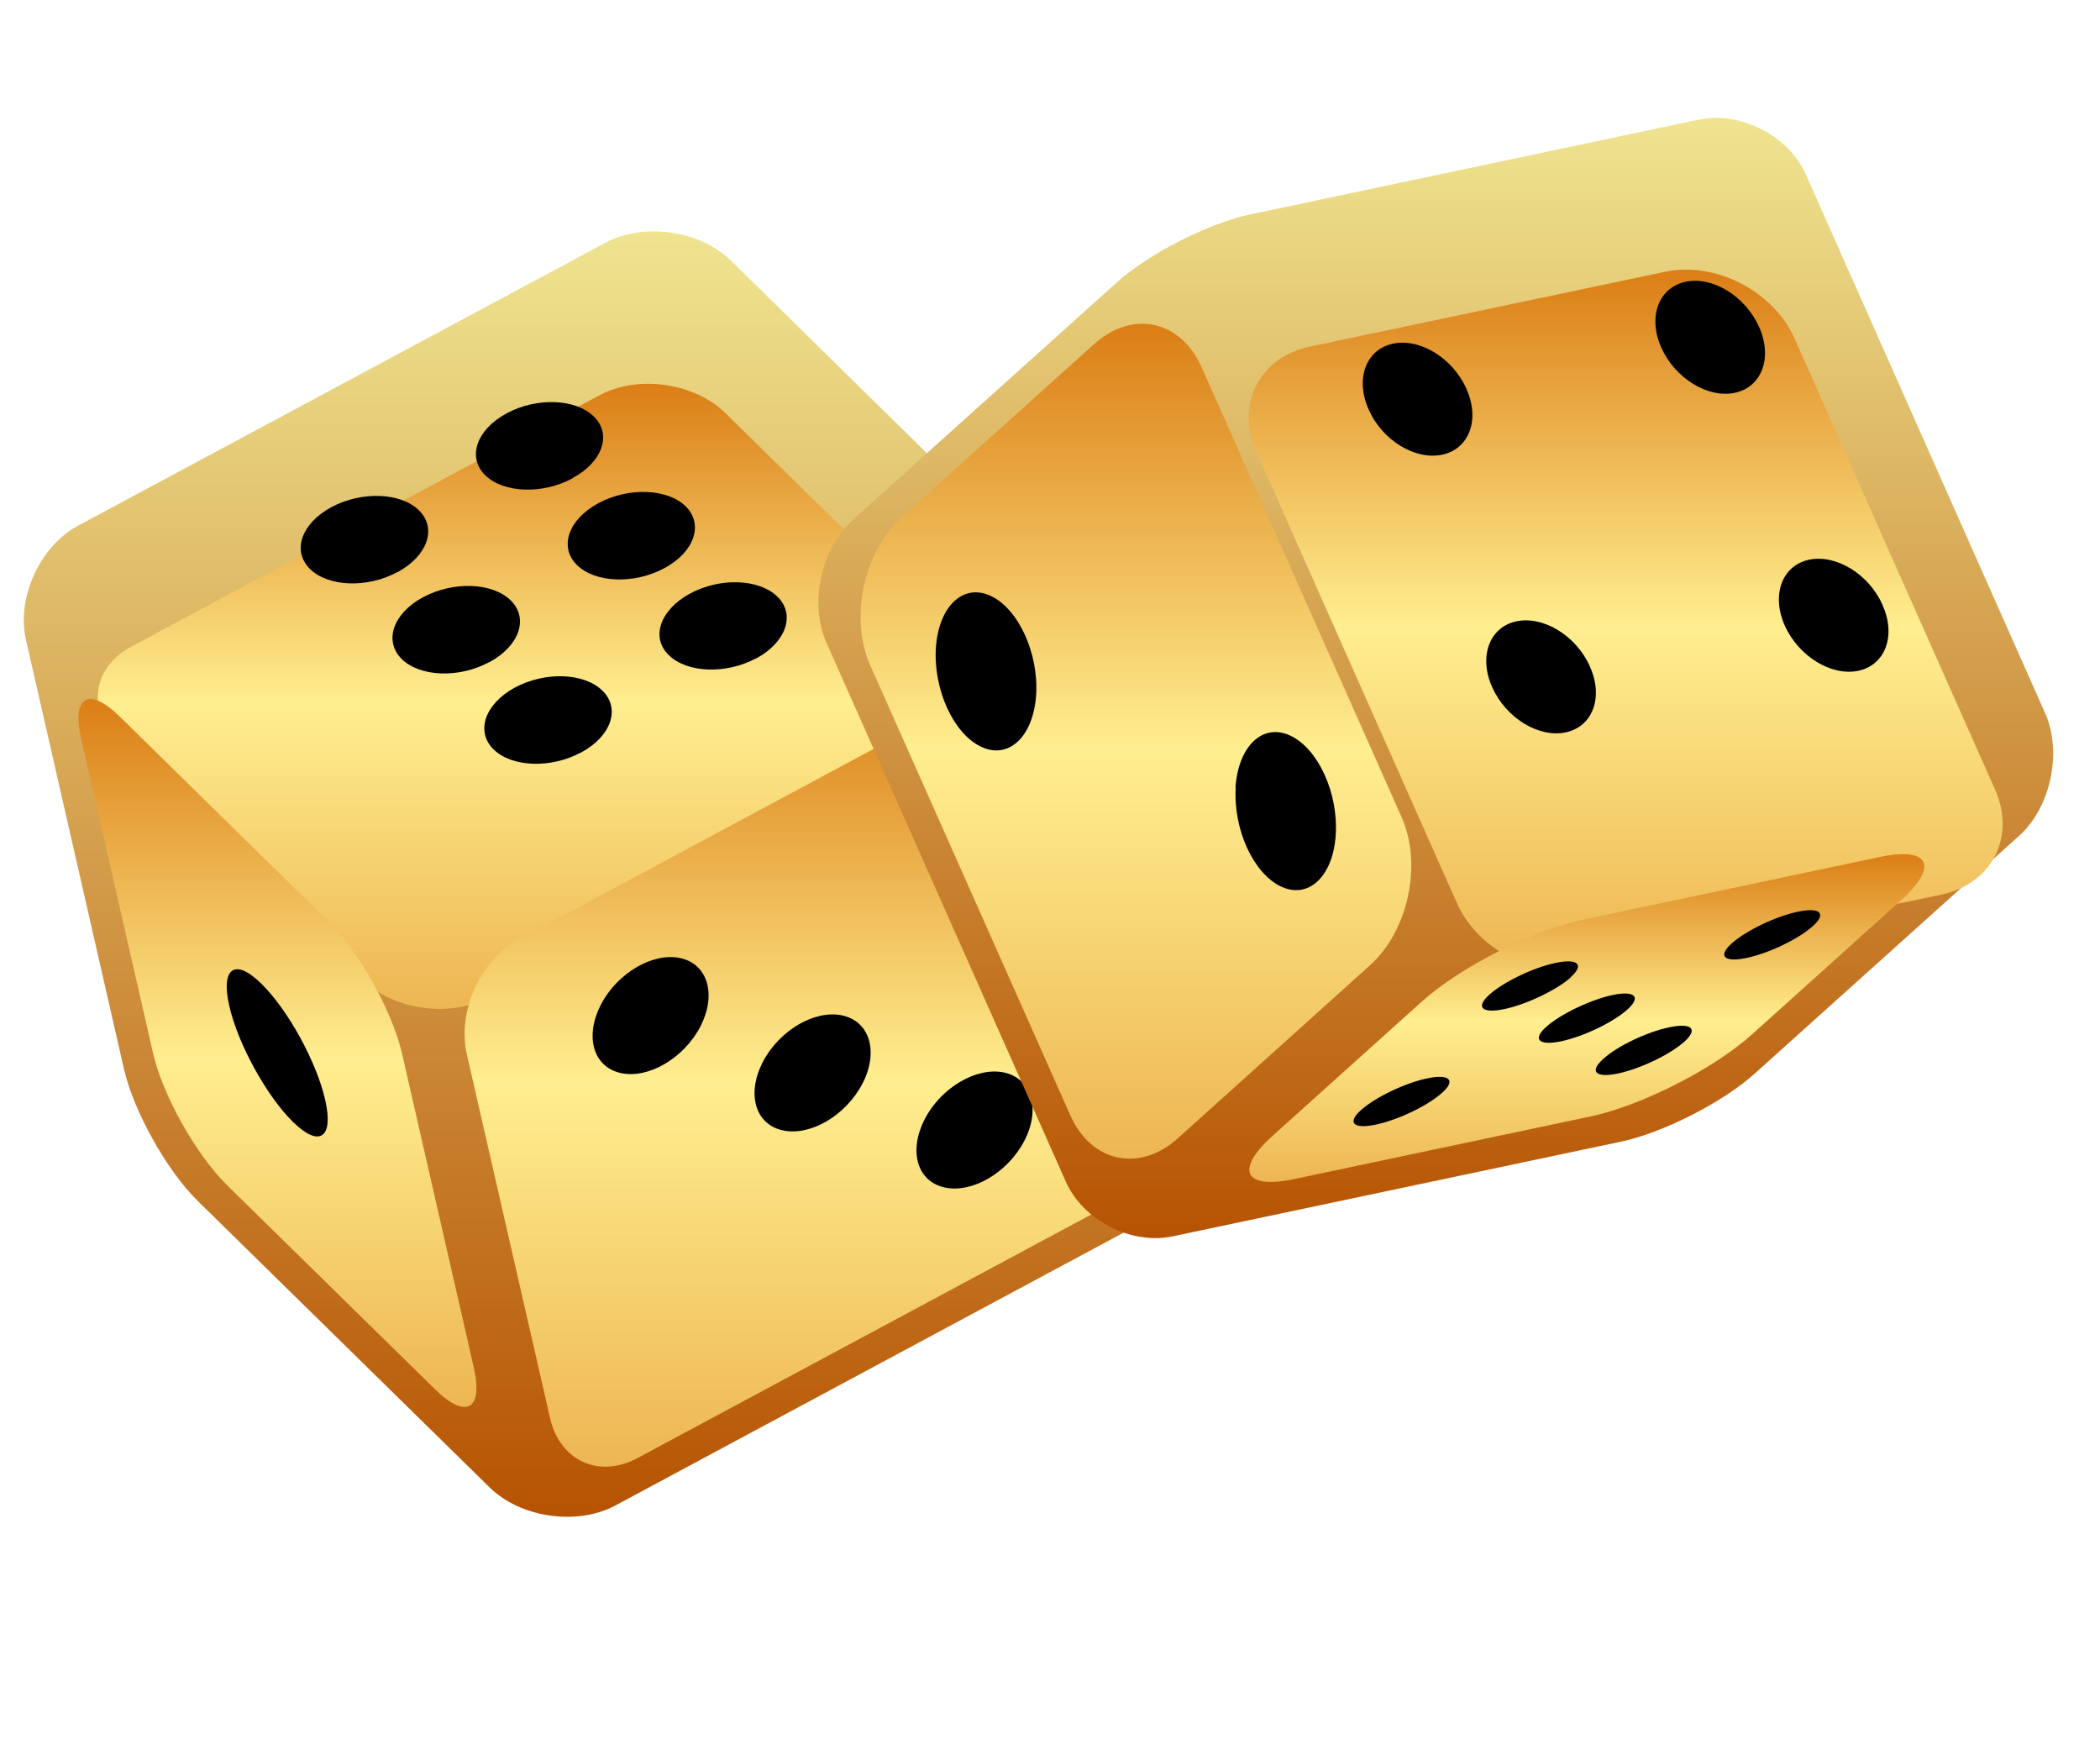 <svg width="37" height="31" viewBox="0 0 37 31" fill="none" xmlns="http://www.w3.org/2000/svg">
<path d="M19.322 11.974C19.153 11.228 18.563 10.175 18.017 9.641L12.883 4.595C12.337 4.057 11.336 3.914 10.664 4.278L1.377 9.26C0.7 9.624 0.289 10.53 0.458 11.276L2.183 18.828C2.352 19.574 2.942 20.628 3.488 21.161L8.626 26.203C9.172 26.741 10.174 26.884 10.846 26.52L20.128 21.538C20.805 21.174 21.217 20.268 21.047 19.522L19.322 11.97L19.322 11.974Z" fill="url(#paint0_linear_2004_11740)"/>
<g filter="url(#filter0_d_2004_11740)">
<path d="M2.075 11.029C1.528 10.491 1.633 9.758 2.309 9.394L10.564 4.963C11.24 4.599 12.238 4.742 12.784 5.28L17.089 9.507C17.635 10.044 17.531 10.777 16.855 11.141L8.6 15.572C7.924 15.937 6.926 15.793 6.38 15.256L2.075 11.029Z" fill="url(#paint1_linear_2004_11740)"/>
</g>
<g style="mix-blend-mode:multiply">
<path d="M13.322 11.601C13.85 11.315 14.02 10.829 13.699 10.513C13.378 10.196 12.688 10.17 12.159 10.456C11.631 10.742 11.461 11.228 11.782 11.54C12.103 11.857 12.793 11.883 13.322 11.597" fill="black"/>
<path d="M11.704 10.01C12.233 9.728 12.402 9.238 12.082 8.921C11.761 8.605 11.071 8.579 10.542 8.865C10.013 9.151 9.844 9.637 10.165 9.953C10.486 10.27 11.175 10.296 11.704 10.01Z" fill="black"/>
<path d="M10.087 8.423C10.616 8.141 10.785 7.651 10.464 7.339C10.143 7.022 9.454 6.996 8.925 7.283C8.396 7.569 8.227 8.054 8.548 8.371C8.869 8.687 9.558 8.713 10.087 8.427" fill="black"/>
<path d="M10.239 13.257C10.768 12.971 10.937 12.485 10.616 12.169C10.295 11.852 9.606 11.826 9.073 12.112C8.544 12.399 8.375 12.884 8.695 13.201C9.016 13.517 9.706 13.543 10.235 13.257" fill="black"/>
<path d="M8.622 11.666C9.151 11.38 9.32 10.894 8.999 10.578C8.678 10.261 7.989 10.235 7.455 10.521C6.926 10.803 6.757 11.293 7.078 11.61C7.399 11.926 8.088 11.952 8.617 11.666" fill="black"/>
<path d="M7.005 10.079C7.533 9.793 7.703 9.308 7.382 8.991C7.061 8.675 6.372 8.649 5.838 8.935C5.309 9.221 5.14 9.706 5.461 10.023C5.782 10.339 6.471 10.366 7 10.079" fill="black"/>
</g>
<path d="M4 20.879C3.453 20.341 2.864 19.292 2.695 18.546L1.429 13.01C1.26 12.264 1.567 12.091 2.114 12.628L5.777 16.223C6.324 16.76 6.909 17.809 7.082 18.555L8.348 24.092C8.517 24.837 8.21 25.011 7.663 24.473L4 20.879Z" fill="url(#paint2_linear_2004_11740)"/>
<g style="mix-blend-mode:multiply">
<path d="M5.73 19.379C5.578 18.707 5.075 17.792 4.607 17.332C4.143 16.873 3.887 17.046 4.039 17.718C4.191 18.39 4.694 19.305 5.162 19.765C5.63 20.224 5.882 20.047 5.73 19.379Z" fill="black"/>
</g>
<path d="M8.223 18.564C8.054 17.818 8.466 16.908 9.142 16.548L17.406 12.113C18.082 11.748 18.771 12.065 18.945 12.811L20.415 19.236C20.584 19.982 20.172 20.892 19.495 21.252L11.232 25.687C10.555 26.052 9.866 25.735 9.693 24.989L8.223 18.564Z" fill="url(#paint3_linear_2004_11740)"/>
<g style="mix-blend-mode:multiply">
<path d="M10.642 17.601C10.98 17.055 11.617 16.743 12.073 16.903C12.524 17.064 12.619 17.636 12.285 18.182C11.947 18.729 11.31 19.041 10.854 18.88C10.399 18.72 10.308 18.148 10.642 17.601Z" fill="black"/>
<path d="M13.495 18.611C13.833 18.065 14.47 17.753 14.925 17.913C15.381 18.074 15.476 18.646 15.138 19.192C14.8 19.738 14.162 20.051 13.707 19.89C13.252 19.73 13.161 19.157 13.495 18.611Z" fill="black"/>
<path d="M16.348 19.617C16.686 19.071 17.323 18.759 17.778 18.919C18.233 19.08 18.329 19.652 17.991 20.198C17.653 20.745 17.015 21.057 16.56 20.896C16.105 20.736 16.014 20.164 16.348 19.617Z" fill="black"/>
</g>
<path d="M31.816 3.07C31.512 2.389 30.664 1.954 29.934 2.107L22.027 3.778C21.298 3.931 20.243 4.468 19.684 4.969L15.017 9.166C14.463 9.667 14.256 10.634 14.56 11.32L18.779 20.818C19.082 21.5 19.931 21.935 20.66 21.781L28.567 20.111C29.297 19.957 30.352 19.421 30.91 18.919L35.578 14.722C36.132 14.221 36.338 13.254 36.035 12.568L31.816 3.07Z" fill="url(#paint4_linear_2004_11740)"/>
<g filter="url(#filter1_d_2004_11740)">
<path d="M22.133 5.953C21.764 5.127 22.19 4.296 23.073 4.107L29.332 2.789C30.22 2.6 31.244 3.127 31.614 3.953L35.152 11.913C35.521 12.74 35.095 13.57 34.211 13.759L27.952 15.078C27.064 15.267 26.04 14.739 25.671 13.913L22.133 5.953Z" fill="url(#paint5_linear_2004_11740)"/>
</g>
<g style="mix-blend-mode:multiply">
<path d="M30.994 5.76C30.752 5.219 30.176 4.863 29.697 4.964C29.222 5.066 29.029 5.584 29.271 6.125C29.512 6.665 30.093 7.021 30.567 6.92C31.042 6.819 31.235 6.301 30.994 5.76Z" fill="black"/>
<path d="M25.838 6.85C25.596 6.309 25.02 5.953 24.541 6.055C24.067 6.156 23.873 6.674 24.115 7.215C24.352 7.755 24.933 8.112 25.412 8.01C25.886 7.909 26.08 7.391 25.838 6.854" fill="black"/>
<path d="M33.169 10.656C32.928 10.116 32.352 9.76 31.873 9.861C31.398 9.962 31.205 10.481 31.446 11.021C31.688 11.562 32.268 11.918 32.743 11.817C33.218 11.716 33.411 11.197 33.169 10.661" fill="black"/>
<path d="M28.014 11.742C27.772 11.201 27.196 10.845 26.717 10.946C26.242 11.047 26.049 11.566 26.291 12.107C26.533 12.647 27.108 13.003 27.587 12.902C28.062 12.801 28.256 12.283 28.014 11.746" fill="black"/>
</g>
<path d="M25.051 17.645C25.724 17.038 26.998 16.392 27.886 16.203L33.108 15.1C33.996 14.911 34.167 15.254 33.495 15.86L30.866 18.225C30.194 18.831 28.919 19.478 28.031 19.667L22.81 20.77C21.922 20.959 21.75 20.616 22.423 20.009L25.051 17.645Z" fill="url(#paint6_linear_2004_11740)"/>
<g style="mix-blend-mode:multiply">
<path d="M28.673 17.785C28.923 17.561 28.805 17.447 28.409 17.53C28.018 17.614 27.495 17.865 27.244 18.089C26.994 18.313 27.113 18.427 27.508 18.344C27.904 18.26 28.422 18.01 28.673 17.785Z" fill="black"/>
<path d="M31.939 16.317C32.189 16.093 32.071 15.979 31.675 16.062C31.279 16.146 30.761 16.396 30.51 16.621C30.26 16.845 30.378 16.959 30.774 16.876C31.17 16.792 31.688 16.542 31.939 16.317Z" fill="black"/>
<path d="M27.671 17.218C27.922 16.994 27.803 16.88 27.407 16.964C27.012 17.047 26.493 17.298 26.242 17.522C25.992 17.746 26.111 17.86 26.506 17.777C26.902 17.693 27.42 17.443 27.671 17.223" fill="black"/>
<path d="M29.675 18.353C29.926 18.128 29.807 18.014 29.411 18.098C29.016 18.181 28.497 18.427 28.247 18.656C27.996 18.88 28.115 18.994 28.51 18.911C28.906 18.827 29.424 18.577 29.675 18.353Z" fill="black"/>
<path d="M25.407 19.253C25.658 19.029 25.539 18.915 25.143 18.998C24.748 19.082 24.229 19.333 23.979 19.557C23.728 19.781 23.847 19.895 24.242 19.812C24.638 19.728 25.157 19.478 25.407 19.253Z" fill="black"/>
</g>
<path d="M15.333 11.72C14.964 10.893 15.214 9.72 15.887 9.113L19.276 6.063C19.948 5.456 20.801 5.637 21.17 6.467L24.695 14.397C25.064 15.223 24.814 16.396 24.141 17.003L20.753 20.053C20.08 20.66 19.227 20.48 18.858 19.649L15.333 11.72Z" fill="url(#paint7_linear_2004_11740)"/>
<g style="mix-blend-mode:multiply">
<path d="M16.489 11.417C16.445 12.151 16.801 12.929 17.289 13.157C17.777 13.386 18.208 12.973 18.256 12.239C18.3 11.505 17.944 10.727 17.456 10.498C16.968 10.27 16.537 10.683 16.489 11.417Z" fill="black"/>
<path d="M21.772 13.878C21.728 14.612 22.084 15.39 22.572 15.619C23.06 15.847 23.491 15.434 23.535 14.7C23.579 13.966 23.223 13.188 22.735 12.96C22.247 12.731 21.816 13.144 21.768 13.878" fill="black"/>
</g>
<defs>
<filter id="filter0_d_2004_11740" x="0.725" y="4.761" width="17.715" height="14.012" filterUnits="userSpaceOnUse" color-interpolation-filters="sRGB">
<feFlood flood-opacity="0" result="BackgroundImageFix"/>
<feColorMatrix in="SourceAlpha" type="matrix" values="0 0 0 0 0 0 0 0 0 0 0 0 0 0 0 0 0 0 127 0" result="hardAlpha"/>
<feOffset dy="2"/>
<feGaussianBlur stdDeviation="0.5"/>
<feComposite in2="hardAlpha" operator="out"/>
<feColorMatrix type="matrix" values="0 0 0 0 0.788 0 0 0 0 0.455 0 0 0 0 0.075 0 0 0 0.25 0"/>
<feBlend mode="normal" in2="BackgroundImageFix" result="effect1_dropShadow_2004_11740"/>
<feBlend mode="normal" in="SourceGraphic" in2="effect1_dropShadow_2004_11740" result="shape"/>
</filter>
<filter id="filter1_d_2004_11740" x="21" y="2.75" width="15.285" height="15.366" filterUnits="userSpaceOnUse" color-interpolation-filters="sRGB">
<feFlood flood-opacity="0" result="BackgroundImageFix"/>
<feColorMatrix in="SourceAlpha" type="matrix" values="0 0 0 0 0 0 0 0 0 0 0 0 0 0 0 0 0 0 127 0" result="hardAlpha"/>
<feOffset dy="2"/>
<feGaussianBlur stdDeviation="0.5"/>
<feComposite in2="hardAlpha" operator="out"/>
<feColorMatrix type="matrix" values="0 0 0 0 0.788 0 0 0 0 0.455 0 0 0 0 0.075 0 0 0 0.25 0"/>
<feBlend mode="normal" in2="BackgroundImageFix" result="effect1_dropShadow_2004_11740"/>
<feBlend mode="normal" in="SourceGraphic" in2="effect1_dropShadow_2004_11740" result="shape"/>
</filter>
<linearGradient id="paint0_linear_2004_11740" x1="10.752" y1="4.076" x2="10.752" y2="26.721" gradientUnits="userSpaceOnUse">
<stop stop-color="#EFE490"/>
<stop offset="1" stop-color="#B65302"/>
</linearGradient>
<linearGradient id="paint1_linear_2004_11740" x1="9.582" y1="4.761" x2="9.582" y2="15.774" gradientUnits="userSpaceOnUse">
<stop stop-color="#DB7E15"/>
<stop offset="0.51" stop-color="#FFEE8F"/>
<stop offset="1" stop-color="#EDB652"/>
</linearGradient>
<linearGradient id="paint2_linear_2004_11740" x1="4.889" y1="12.315" x2="4.889" y2="24.786" gradientUnits="userSpaceOnUse">
<stop stop-color="#DB7E15"/>
<stop offset="0.51" stop-color="#FFEE8F"/>
<stop offset="1" stop-color="#EDB652"/>
</linearGradient>
<linearGradient id="paint3_linear_2004_11740" x1="14.319" y1="11.961" x2="14.319" y2="25.839" gradientUnits="userSpaceOnUse">
<stop stop-color="#DB7E15"/>
<stop offset="0.51" stop-color="#FFEE8F"/>
<stop offset="1" stop-color="#EDB652"/>
</linearGradient>
<linearGradient id="paint4_linear_2004_11740" x1="25.297" y1="2.076" x2="25.297" y2="21.812" gradientUnits="userSpaceOnUse">
<stop stop-color="#EFE490"/>
<stop offset="1" stop-color="#B65302"/>
</linearGradient>
<linearGradient id="paint5_linear_2004_11740" x1="28.642" y1="2.75" x2="28.642" y2="15.116" gradientUnits="userSpaceOnUse">
<stop stop-color="#DB7E15"/>
<stop offset="0.51" stop-color="#FFEE8F"/>
<stop offset="1" stop-color="#EDB652"/>
</linearGradient>
<linearGradient id="paint6_linear_2004_11740" x1="27.959" y1="15.048" x2="27.959" y2="20.822" gradientUnits="userSpaceOnUse">
<stop stop-color="#DB7E15"/>
<stop offset="0.51" stop-color="#FFEE8F"/>
<stop offset="1" stop-color="#EDB652"/>
</linearGradient>
<linearGradient id="paint7_linear_2004_11740" x1="20.014" y1="5.704" x2="20.014" y2="20.412" gradientUnits="userSpaceOnUse">
<stop stop-color="#DB7E15"/>
<stop offset="0.51" stop-color="#FFEE8F"/>
<stop offset="1" stop-color="#EDB652"/>
</linearGradient>
</defs>
</svg>
